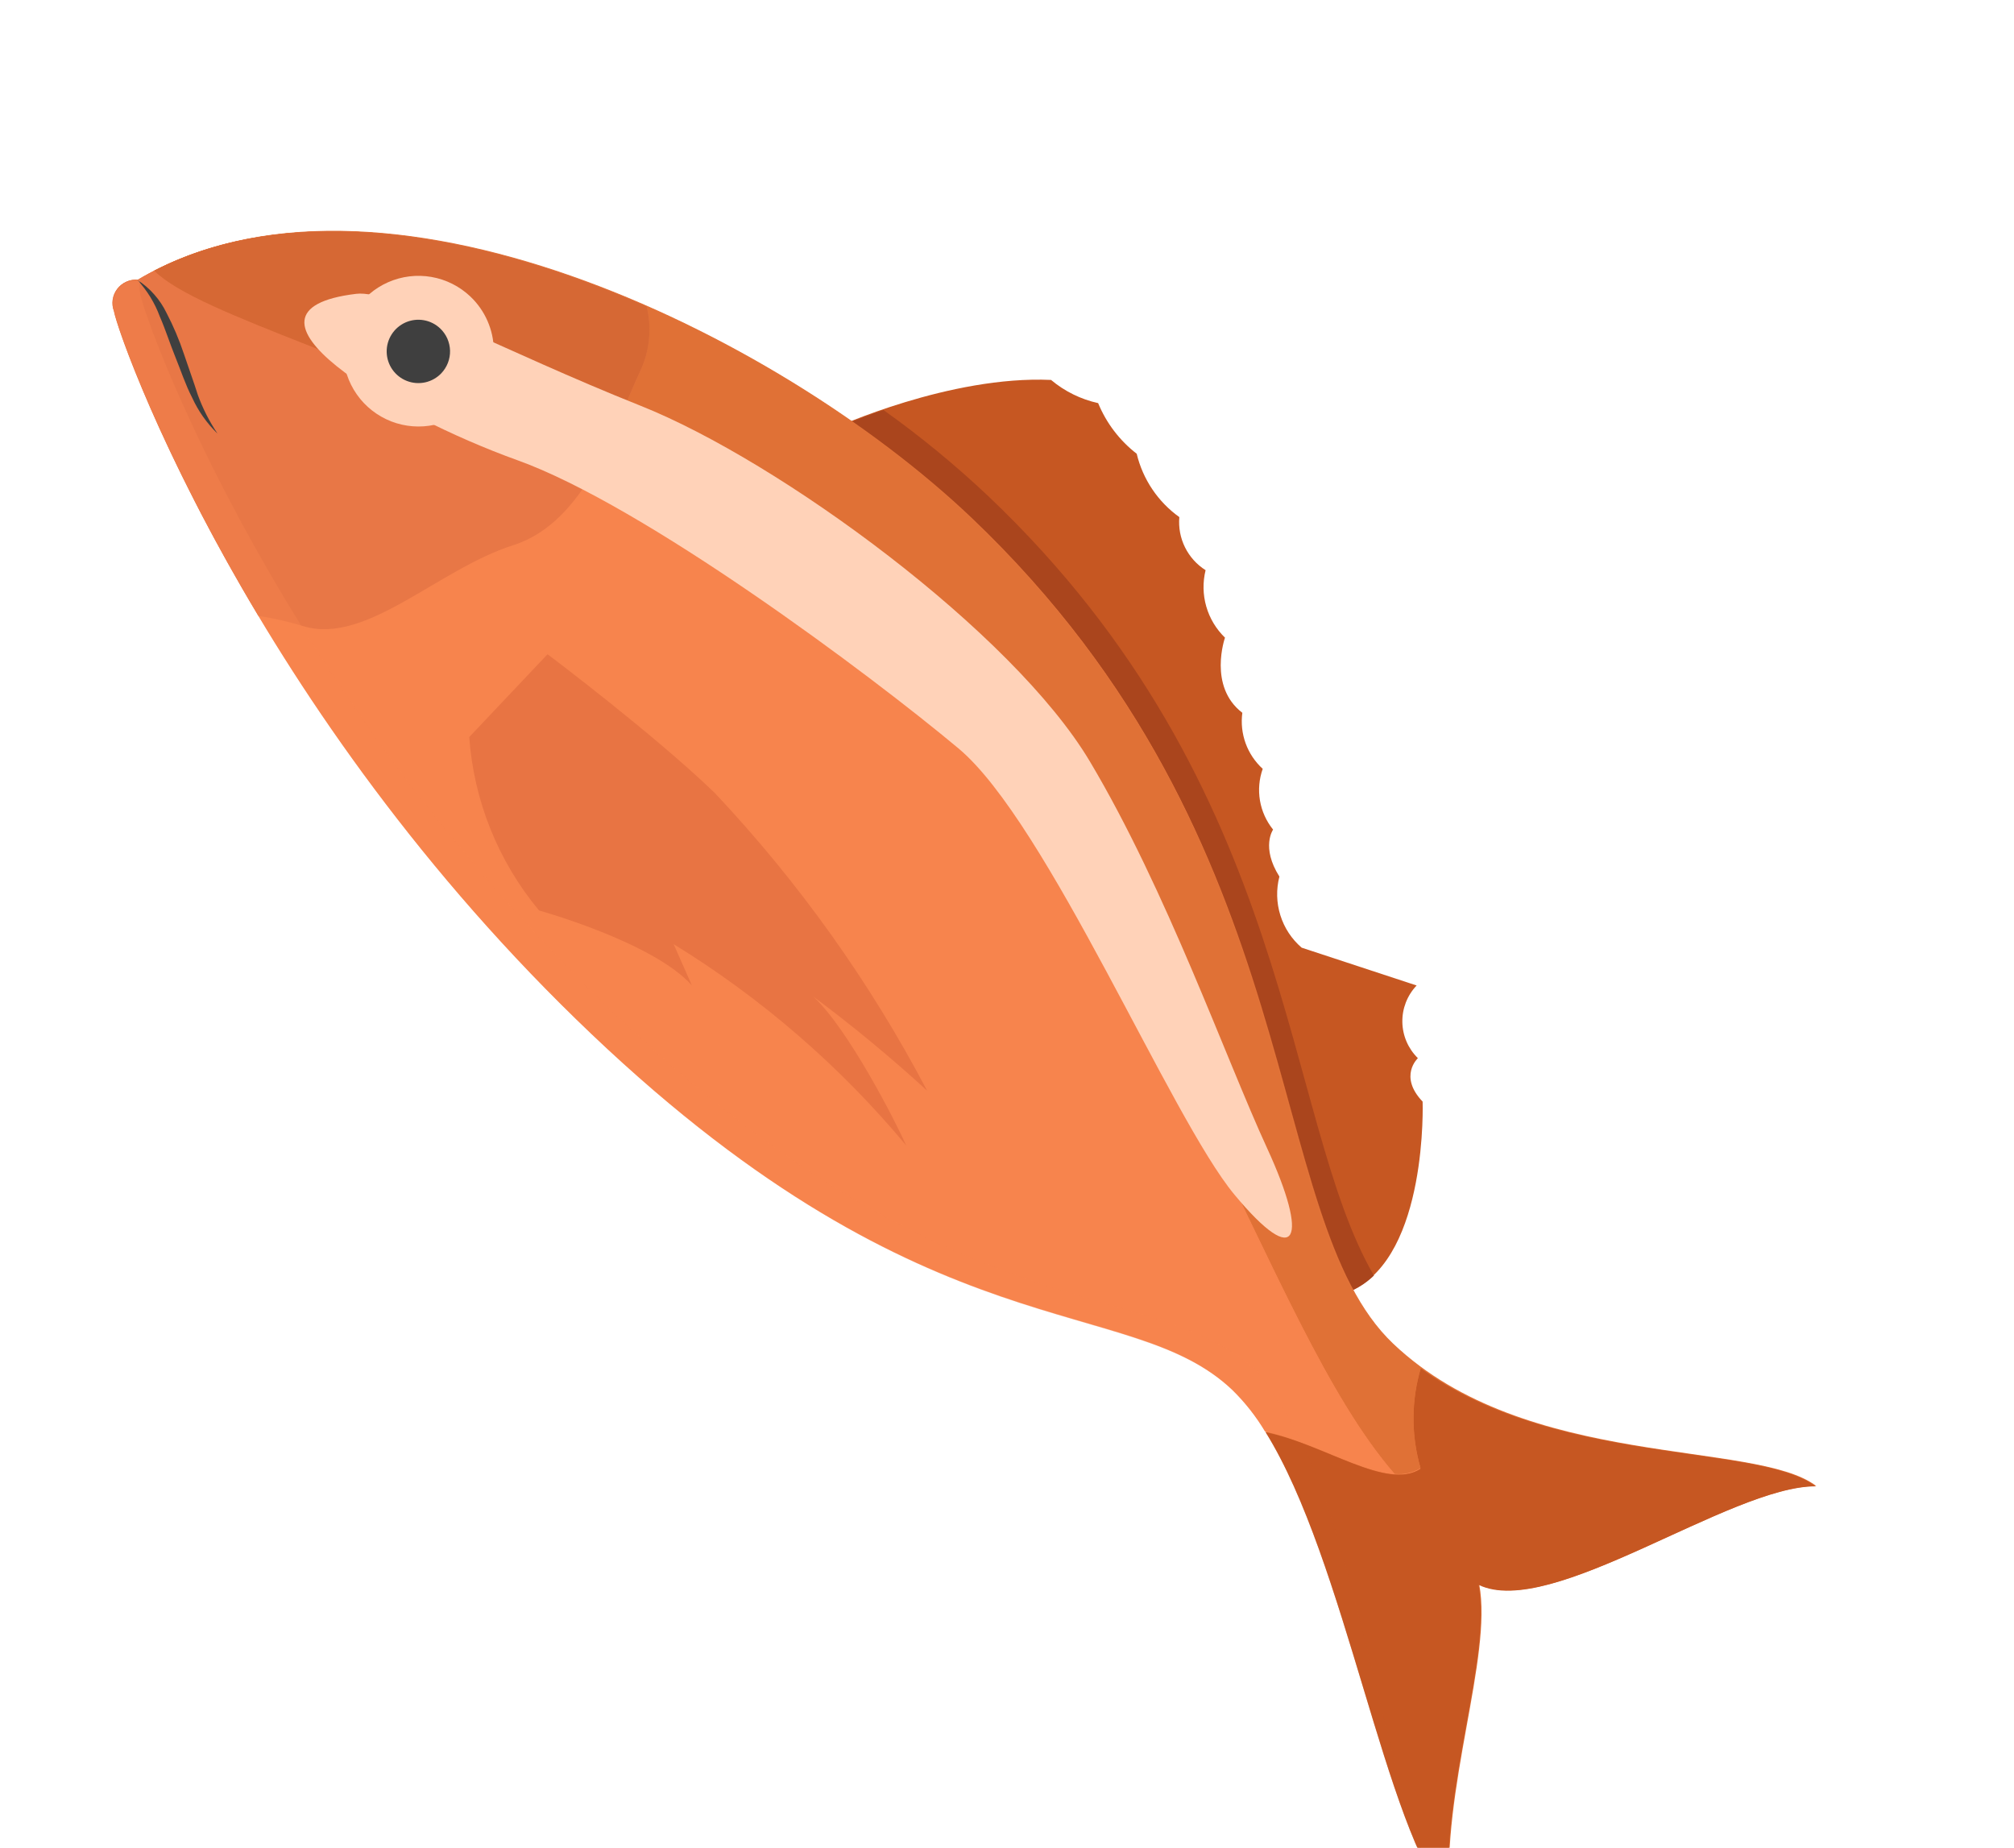 <svg width="109" height="100" viewBox="0 0 109 100" fill="none" xmlns="http://www.w3.org/2000/svg">
<path d="M45.196 23.156C45.196 23.156 51.406 20.314 56.884 20.563C57.62 21.18 58.494 21.611 59.433 21.818C59.877 22.898 60.596 23.843 61.52 24.558C61.851 25.941 62.67 27.159 63.827 27.987C63.777 28.55 63.883 29.116 64.134 29.623C64.385 30.13 64.77 30.558 65.248 30.86C65.088 31.507 65.101 32.185 65.285 32.826C65.47 33.467 65.819 34.048 66.298 34.512C66.298 34.512 65.369 37.149 67.237 38.578C67.162 39.135 67.223 39.702 67.415 40.231C67.607 40.759 67.925 41.233 68.34 41.612C68.144 42.162 68.093 42.753 68.191 43.329C68.289 43.904 68.534 44.445 68.901 44.9C68.901 44.9 68.233 45.849 69.243 47.443C69.064 48.132 69.082 48.858 69.295 49.539C69.507 50.219 69.907 50.826 70.447 51.29L76.67 53.337C76.162 53.87 75.884 54.582 75.897 55.318C75.909 56.054 76.212 56.756 76.738 57.271C76.738 57.271 75.678 58.244 76.994 59.622C76.994 59.622 77.285 67.928 73.179 69.822L71.707 70.177C71.707 70.177 60.142 44.585 44.366 24.887L45.196 23.156Z" fill="#C65722"/>
<path d="M53.498 26.863C51.713 25.176 49.813 23.615 47.813 22.19C46.239 22.729 45.228 23.191 45.228 23.191L44.392 24.902C60.188 44.607 71.733 70.191 71.733 70.191L73.205 69.836C73.63 69.634 74.02 69.364 74.359 69.036C69.397 60.516 70.155 42.688 53.498 26.863Z" fill="#AA451D"/>
<path d="M52.592 28.031C41.948 17.913 20.367 7.474 7.471 15.133C7.261 15.115 7.05 15.151 6.857 15.237C6.664 15.323 6.497 15.456 6.37 15.625C6.243 15.793 6.16 15.991 6.13 16.199C6.1 16.408 6.124 16.621 6.198 16.818C6.477 18.347 13.639 38.437 32.05 55.948C50.462 73.459 61.095 69.843 66.725 75.202C72.354 80.561 74.521 98.421 78.467 102.959C77.989 96.803 80.788 89.708 80.061 85.76C83.978 87.647 93.66 80.416 98.299 80.426C94.988 77.904 82.605 79.571 75.401 72.722C68.197 65.873 71.158 45.724 52.592 28.031Z" fill="#E07136"/>
<path d="M76.905 79.475C76.379 77.695 76.378 75.801 76.903 74.02C76.365 73.624 75.853 73.197 75.366 72.741C68.091 65.828 71.158 45.724 52.564 28.057C41.92 17.939 20.339 7.499 7.443 15.159C7.233 15.141 7.021 15.177 6.829 15.263C6.636 15.349 6.469 15.482 6.342 15.65C6.215 15.819 6.132 16.016 6.102 16.225C6.072 16.434 6.096 16.647 6.17 16.844C6.449 18.373 13.611 38.463 32.022 55.974C50.434 73.485 61.067 69.869 66.697 75.228C67.381 75.9 67.976 76.657 68.468 77.481C71.701 78.173 75.059 80.69 76.905 79.475Z" fill="#F7844D"/>
<path d="M68.493 77.51C72.84 84.486 74.936 98.958 78.432 102.978C77.954 96.822 80.753 89.727 80.026 85.778C83.943 87.666 93.626 80.435 98.264 80.445C95.182 78.101 84.211 79.377 76.874 74.046C76.35 75.826 76.351 77.721 76.877 79.501C75.059 80.69 71.701 78.173 68.493 77.51Z" fill="#C65722"/>
<g style="mix-blend-mode:multiply" opacity="0.4">
<path d="M68.493 77.51C72.84 84.486 74.936 98.958 78.432 102.978C75.327 98.974 74.012 85.608 70.49 78.108C69.841 77.858 69.173 77.659 68.493 77.51Z" fill="#C65722"/>
</g>
<path d="M76.903 74.02C76.365 73.624 75.853 73.197 75.366 72.74C68.091 65.828 71.158 45.724 52.564 28.057C42.2 18.173 21.33 7.987 8.348 14.651C12.026 18.349 33.125 22.234 48.739 37.063C63.659 51.249 68.332 71.529 75.483 79.758C75.97 79.812 76.461 79.702 76.879 79.447C76.367 77.673 76.375 75.789 76.903 74.02Z" fill="#E07136"/>
<path d="M76.903 74.02C76.365 73.624 75.853 73.197 75.366 72.74C68.091 65.828 71.158 45.724 52.564 28.057C42.2 18.173 21.33 7.987 8.348 14.651C12.026 18.349 33.125 22.234 48.739 37.063C63.659 51.249 68.332 71.529 75.483 79.758C75.97 79.812 76.461 79.702 76.879 79.447C76.367 77.673 76.375 75.789 76.903 74.02Z" fill="#E07136"/>
<path d="M25.396 39.892C25.642 43.339 26.964 46.621 29.174 49.278C29.174 49.278 35.345 50.985 37.442 53.327L36.459 51.1C41.218 54.025 45.469 57.705 49.045 61.997C48.511 60.78 45.918 55.686 44.011 53.932C46.153 55.525 48.211 57.227 50.177 59.031C47.096 53.166 43.232 47.747 38.691 42.923C35.389 39.734 29.634 35.408 29.634 35.408" fill="#E87443"/>
<path d="M27.756 29.515C31.768 28.251 33.283 22.969 34.684 20.015C35.164 18.937 35.275 17.731 34.999 16.583C25.47 12.399 14.971 10.681 7.436 15.152C7.226 15.134 7.015 15.17 6.823 15.256C6.63 15.342 6.462 15.475 6.335 15.643C6.208 15.812 6.126 16.009 6.096 16.218C6.066 16.427 6.089 16.64 6.164 16.837C6.322 17.7 8.662 24.462 13.986 33.334C14.817 33.465 15.638 33.654 16.443 33.898C19.832 34.9 23.723 30.799 27.756 29.515Z" fill="#E87746"/>
<path d="M34.684 20.015C35.168 18.938 35.279 17.73 34.999 16.583C25.834 12.556 15.801 10.824 8.348 14.651C10.804 17.117 20.991 19.664 32.15 25.483C33.234 23.621 33.965 21.515 34.684 20.015Z" fill="#D66834"/>
<g style="mix-blend-mode:soft-light">
<path d="M19.285 15.902C21.243 15.67 27.13 18.956 34.674 21.963C42.218 24.97 54.828 34.229 58.985 41.211C63.143 48.192 66.315 57.229 68.579 62.147C70.843 67.065 70.249 68.799 66.806 64.653C63.363 60.507 56.699 44.538 51.869 40.501C47.039 36.464 34.847 27.365 28.001 24.907C21.155 22.449 11.687 16.811 19.285 15.902Z" fill="#FFD2B8"/>
</g>
<path d="M25.591 21.83C25.033 22.411 24.315 22.814 23.529 22.988C22.742 23.161 21.921 23.098 21.17 22.806C20.42 22.513 19.772 22.005 19.31 21.345C18.848 20.685 18.591 19.903 18.573 19.098C18.555 18.292 18.776 17.499 19.208 16.819C19.64 16.139 20.264 15.603 21.001 15.277C21.738 14.951 22.555 14.851 23.349 14.989C24.142 15.127 24.878 15.497 25.461 16.053C25.85 16.423 26.162 16.866 26.379 17.358C26.596 17.849 26.714 18.378 26.726 18.915C26.738 19.451 26.644 19.985 26.449 20.485C26.255 20.986 25.963 21.443 25.591 21.83Z" fill="#FFD2B8"/>
<path d="M23.881 20.206C23.646 20.451 23.345 20.62 23.014 20.694C22.683 20.767 22.338 20.741 22.022 20.618C21.706 20.496 21.434 20.282 21.239 20.005C21.044 19.728 20.936 19.399 20.928 19.06C20.92 18.722 21.012 18.388 21.194 18.102C21.375 17.816 21.637 17.59 21.947 17.452C22.257 17.315 22.6 17.272 22.934 17.33C23.268 17.387 23.577 17.543 23.823 17.776C23.987 17.932 24.118 18.118 24.21 18.324C24.301 18.531 24.351 18.753 24.357 18.979C24.362 19.205 24.323 19.429 24.241 19.64C24.159 19.85 24.037 20.043 23.881 20.206Z" fill="#3F3F3F"/>
<path d="M7.436 15.152C8.118 15.593 8.665 16.214 9.018 16.946C9.386 17.652 9.697 18.387 9.949 19.143C10.2 19.896 10.472 20.629 10.709 21.381C10.978 22.117 11.335 22.819 11.773 23.469C11.198 22.912 10.732 22.251 10.4 21.523C10.032 20.812 9.788 20.053 9.489 19.319C9.191 18.585 8.959 17.84 8.652 17.139C8.381 16.404 7.968 15.728 7.436 15.152Z" fill="#3F3F3F"/>
<g style="mix-blend-mode:multiply" opacity="0.4">
<path d="M68.119 74.284C62.489 68.938 51.857 72.541 33.445 55.03C15.034 37.519 7.871 17.429 7.586 15.907C7.528 15.628 7.534 15.341 7.602 15.065C7.56 15.103 7.518 15.142 7.469 15.187C7.258 15.169 7.047 15.205 6.855 15.291C6.662 15.377 6.494 15.51 6.367 15.678C6.24 15.847 6.158 16.044 6.128 16.253C6.098 16.462 6.121 16.675 6.196 16.872C6.474 18.401 13.637 38.491 32.048 56.002C50.46 73.513 61.093 69.897 66.722 75.256C67.407 75.928 68.002 76.685 68.493 77.51C69.171 77.656 69.836 77.854 70.484 78.101C69.793 76.771 69.002 75.495 68.119 74.284Z" fill="#F7844D"/>
</g>
<path d="M32.949 23.197C40.143 25.245 46.953 30.453 50.965 34.374C54.977 38.295 59.429 43.118 60.581 45.979C61.733 48.84 59.137 46.011 57.107 43.814C55.077 41.617 44.813 31.602 41.08 29.985C37.346 28.369 28.719 21.998 32.949 23.197Z" fill="#FFD2B8"/>
</svg>
